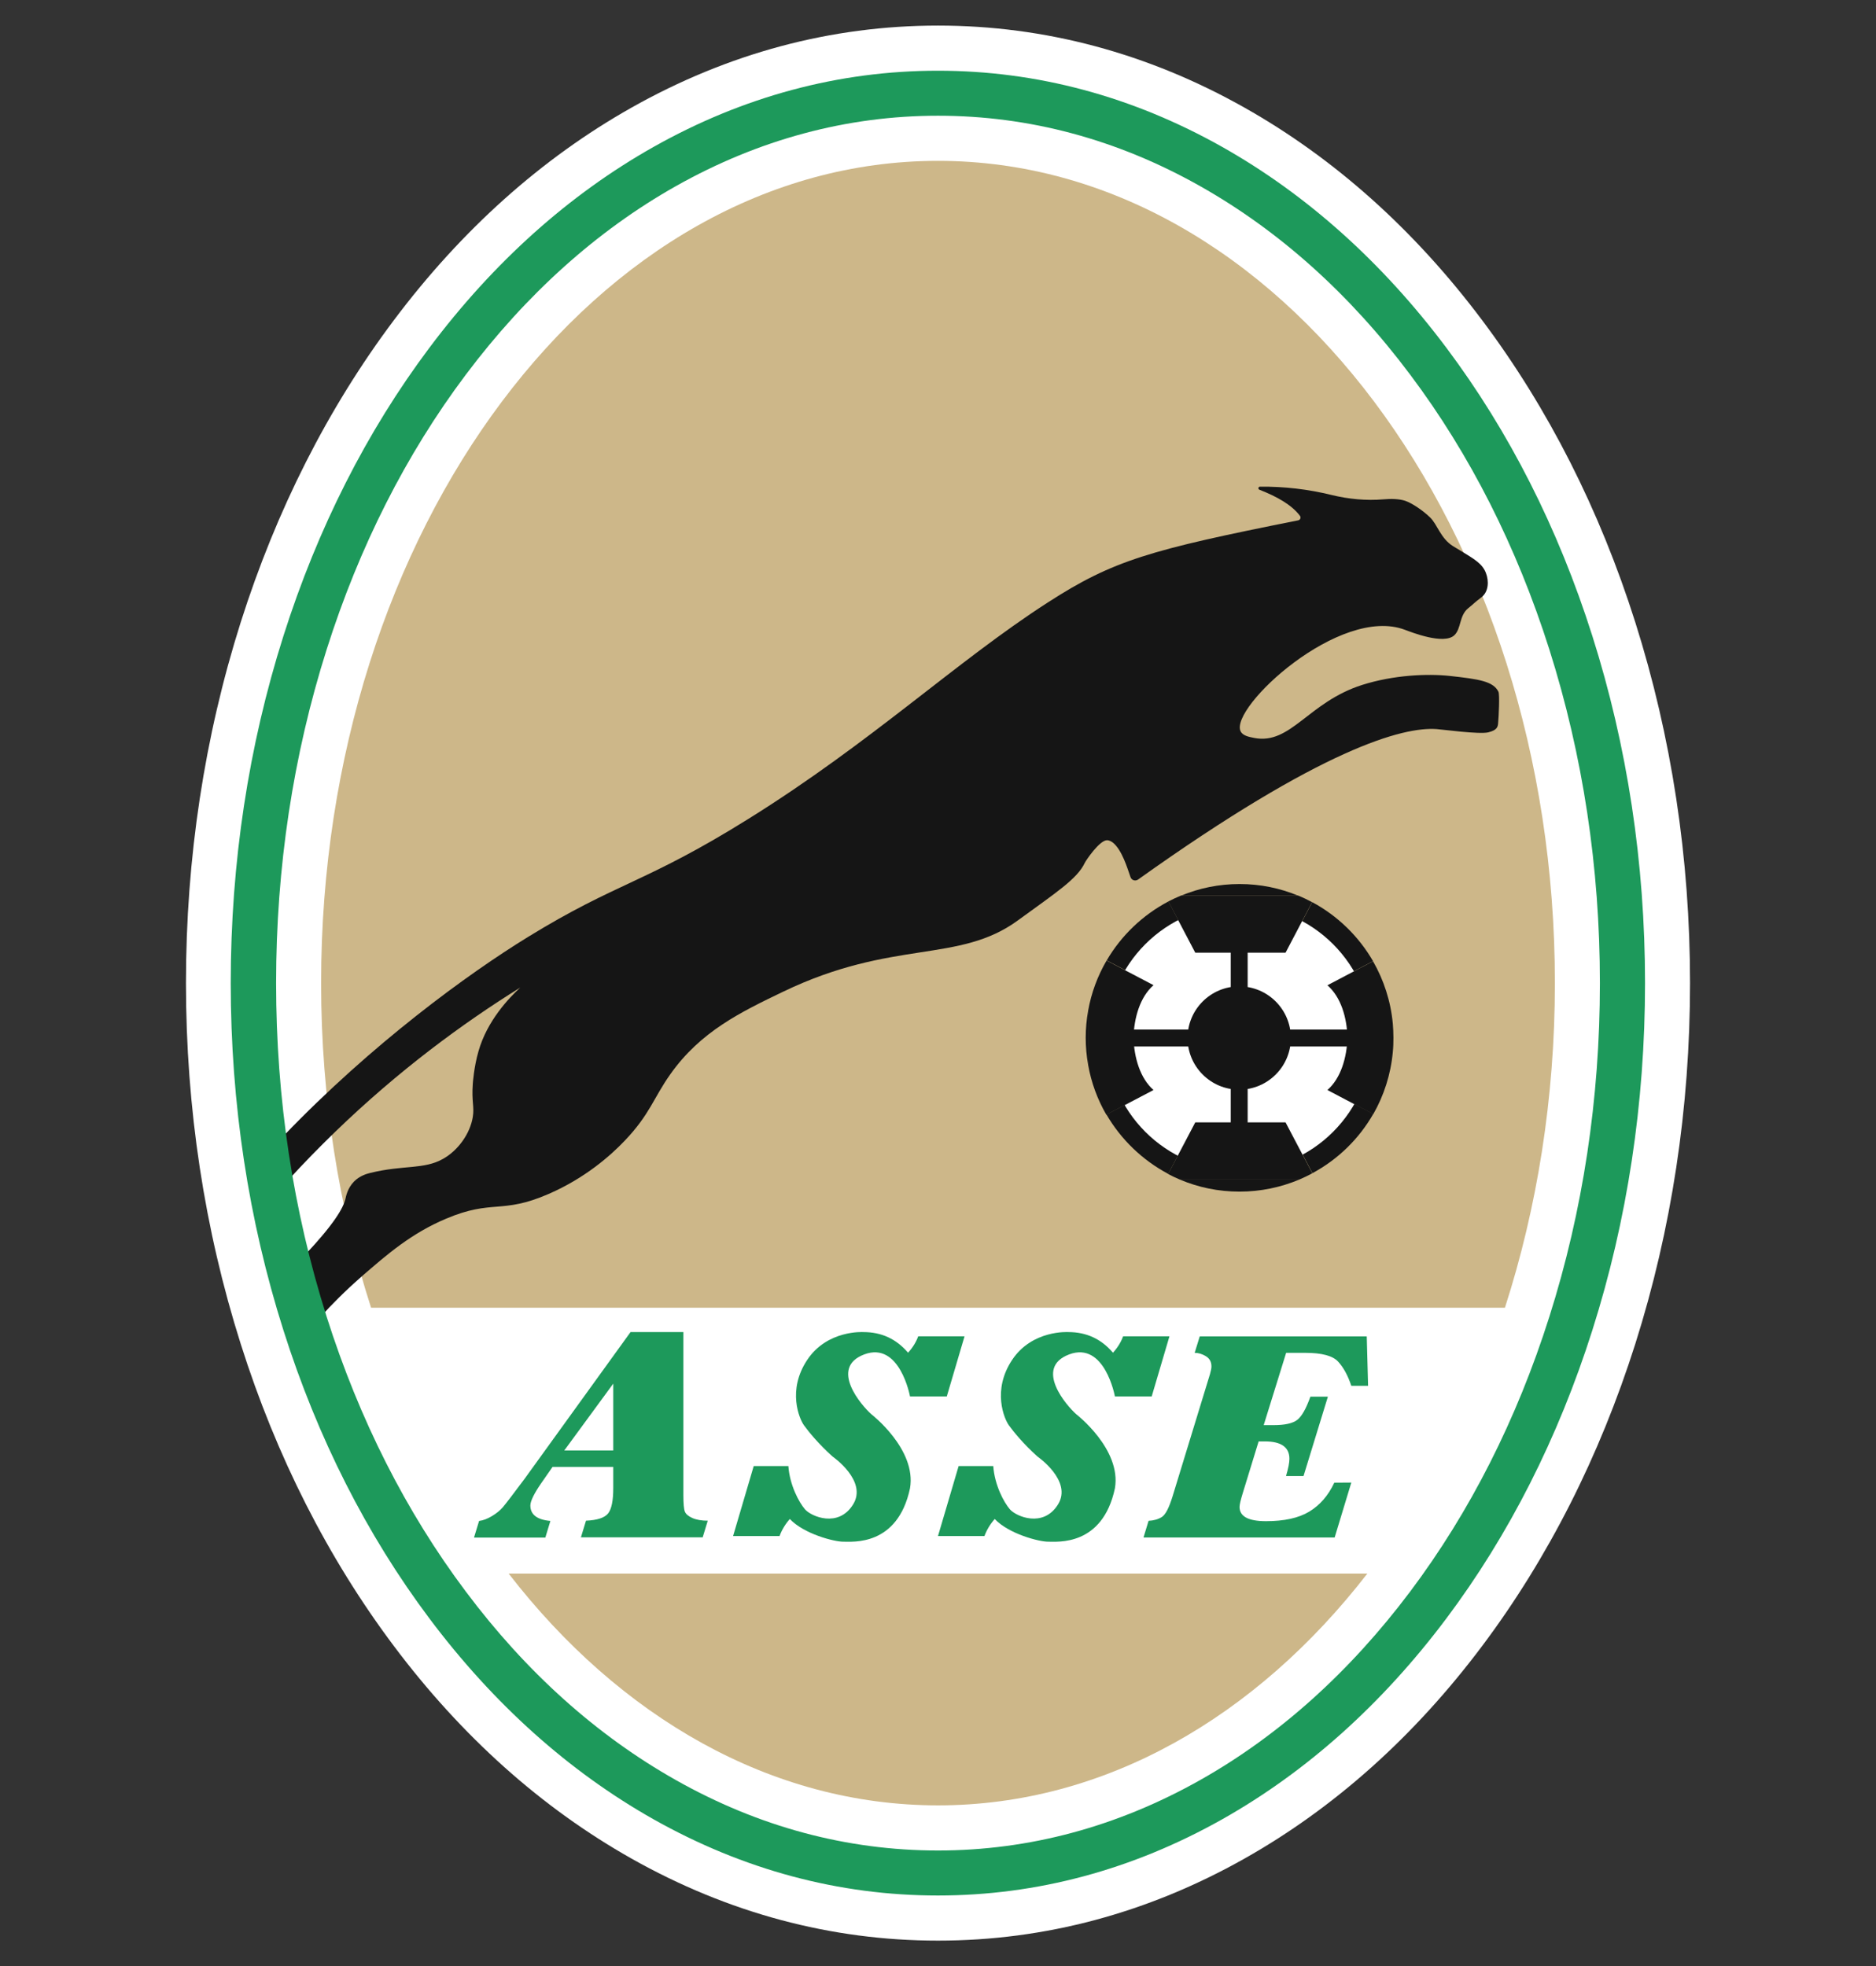 <?xml version="1.0" encoding="utf-8"?>
<!-- Generator: Adobe Illustrator 27.8.0, SVG Export Plug-In . SVG Version: 6.00 Build 0)  -->
<svg version="1.1" id="Calque_1" xmlns="http://www.w3.org/2000/svg" xmlns:xlink="http://www.w3.org/1999/xlink" x="0px" y="0px"
	 viewBox="0 0 1554.6 1629.4" style="enable-background:new 0 0 1554.6 1629.4;" xml:space="preserve">
<rect x="0" y="0" width="1554.6" height="1629.4" fill="#333333" stroke="none"/>
<style type="text/css">
	.st0{display:none;opacity:0.52;fill:#E52232;enable-background:new    ;}
	.st1{fill:#FFFFFF;}
	.st2{fill:#CDB789;}
	.st3{fill:#151515;}
	.st4{fill:#010202;}
	.st5{fill:#1D995B;}
</style>
<g id="Calque_1_00000098908083796843967460000003002458051013670808_">
</g>
<g id="Calque_2_00000168800058250072176460000005725513204966971031_">
	<ellipse class="st0" cx="777.3" cy="784.5" rx="410.5" ry="547.2"/>
	<g>
		<path class="st1" d="M777.3,1608.2c-88.5,0-174-22.9-254-68c-74.5-42-140.8-101.3-197.1-176.4c-54.5-72.7-97.2-156.8-126.7-250
			c-30.1-95-45.4-195.6-45.4-299.1s15.3-204.1,45.4-299.1c29.6-93.2,72.2-177.3,126.7-250c56.3-75.1,122.6-134.4,197.1-176.4
			c80-45.1,165.5-68,254-68s174,22.9,254,68c74.5,42,140.8,101.3,197.1,176.4c54.5,72.7,97.2,156.8,126.7,250
			c30.1,95,45.4,195.6,45.4,299.1s-15.3,204.1-45.4,299.1c-29.6,93.2-72.2,177.3-126.7,250c-56.3,75.1-122.6,134.4-197.1,176.4
			C951.3,1585.3,865.8,1608.2,777.3,1608.2z"/>
		<path class="st1" d="M777.3,1533.5c-75.5,0-148.6-19.6-217.3-58.4c-65.4-36.9-124-89.4-174-156.2
			c-49.5-65.9-88.3-142.6-115.3-227.7c-27.8-87.7-41.9-180.7-41.9-276.5s14.1-188.9,41.9-276.5c27-85.2,65.8-161.8,115.3-227.7
			c50.1-66.7,108.6-119.3,174-156.2c68.7-38.7,141.8-58.4,217.3-58.4s148.6,19.6,217.3,58.4c65.4,36.9,124,89.4,174,156.2
			c49.5,65.9,88.3,142.6,115.3,227.7c27.8,87.7,41.9,180.7,41.9,276.5s-14.1,188.9-41.9,276.5c-27,85.2-65.8,161.8-115.3,227.7
			c-50.1,66.7-108.6,119.3-174,156.2C925.9,1513.8,852.8,1533.5,777.3,1533.5z"/>
		<path class="st2" d="M1247.1,1083.7c26.6-82.5,41.4-173.5,41.4-269c0-376.3-228.9-681.4-511.2-681.4S266.1,438.4,266.1,814.7
			c0,95.5,14.8,186.5,41.4,269H1247.1z"/>
		<path class="st3" d="M1027.2,732.6c-17.1,0-33.5,3.4-48.4,9.6h96.8C1060.7,736,1044.4,732.6,1027.2,732.6z"/>
		<g>
			<path class="st4" d="M1154.2,871.7c0.4-3.8,0.5-7.7,0.5-11.7c0-3.9-0.2-7.8-0.5-11.7v11.4V871.7z"/>
			<path class="st3" d="M1027.2,987.5c17.5,0,34.3-3.6,49.5-10h-99C993,984,1009.7,987.5,1027.2,987.5z"/>
			<path class="st3" d="M901.7,837.7c-1.3,7.3-2,14.7-2,22.3s0.7,15.1,2,22.3v-22.6V837.7z"/>
			<path class="st3" d="M1116.6,859.8c-0.5-16.4-5.4-33.6-16.6-43.4l37.8-19.9c-11.9-20.6-29.4-37.6-50.4-48.9l-22,41.9h-74.8
				L968.3,747c-21.3,11.2-39.1,28.2-51.2,48.9l38.9,20.4c-11.3,9.8-16.2,27-16.6,43.4c0.5,16.4,5.4,33.6,16.6,43.4l-39.1,20.5
				c12.1,20.8,29.9,37.9,51.2,49.2l22.5-42.8h74.8l22.2,42.2c21-11.3,38.6-28.4,50.4-49.1l-38-20
				C1111.2,893.5,1116.1,876.3,1116.6,859.8z"/>
			<circle class="st1" cx="1026.9" cy="860.2" r="110"/>
			<circle class="st3" cx="1026.9" cy="860.2" r="42.8"/>
			<rect x="1019.9" y="780" class="st3" width="14" height="160.4"/>
			<rect x="924.1" y="853.2" class="st3" width="205.6" height="14"/>
			<path class="st3" d="M1065.3,789.5l22-41.9c-3.8-2-7.7-3.9-11.7-5.5h-96.8c-3.6,1.5-7.1,3.1-10.6,4.9l22.3,42.5H1065.3z"/>
			<path class="st3" d="M990.5,930.1L968,972.9c3.2,1.7,6.4,3.2,9.7,4.6h99c3.7-1.6,7.3-3.3,10.8-5.2l-22.2-42.2L990.5,930.1
				L990.5,930.1z"/>
			<path class="st3" d="M939.3,859.8c0.5-16.4,5.4-33.6,16.6-43.4L917,796c-7.4,12.7-12.7,26.8-15.3,41.7v22.1v22.6
				c2.6,14.8,7.8,28.8,15.1,41.4l39.1-20.5C944.7,893.5,939.8,876.3,939.3,859.8z"/>
			<path class="st3" d="M1154.2,859.8v-11.4c-1.7-18.7-7.5-36.3-16.4-51.8l-37.8,19.9c11.3,9.8,16.2,27,16.6,43.4
				c-0.5,16.4-5.4,33.6-16.6,43.4l38,20c8.8-15.4,14.5-32.9,16.2-51.5L1154.2,859.8L1154.2,859.8z"/>
		</g>
		<path class="st2" d="M421.5,1304c92,118.9,217.5,192.1,355.8,192.1s263.7-73.2,355.8-192.1H421.5z"/>
		<g>
			<path class="st5" d="M508.2,1215.6h-50.3l-9.6,13.8c-5.9,8.6-8.8,14.7-8.8,18.2c0,7.5,5.5,11.8,16.6,12.8l-4.2,13.8h-59.1
				l4.2-13.8c3.4-0.4,7-1.8,10.8-4.1c3.8-2.3,6.7-4.7,8.9-7.3c2.2-2.5,8.2-10.4,18-23.5l87.8-121.6h43.8v135.2
				c0,6.9,0.4,11.4,1.2,13.5s2.9,3.9,6.3,5.4c3.4,1.5,7.7,2.2,12.7,2.2l-4.2,13.8H481.4l4.2-13.8c9.3-0.4,15.4-2.4,18.3-6
				c2.9-3.6,4.3-10.7,4.3-21.1L508.2,1215.6L508.2,1215.6z M508.2,1202v-55.4l-40.6,55.4H508.2z"/>
			<path class="st5" d="M1119.8,1228.6l-13.8,45.5H947.6l4.2-13.8c4.2-0.2,7.8-1.2,10.9-3.1s6-7.6,8.9-16.9l31.1-101.6
				c0.8-2.8,1.2-4.9,1.2-6.3c0-3.8-1.5-6.6-4.6-8.5s-6.2-2.8-9.3-2.8l4.2-13.6h138.4l1.1,40.9h-13.9c-2.8-8.4-6.4-15.1-10.9-20
				s-13.6-7.3-27.2-7.3h-15.9l-18.6,59.9h8.2c9.2,0,15.6-1.4,19.4-4.2c3.8-2.8,7.5-9.3,11.1-19.4h14.5l-20.2,65.8h-14.5
				c1.9-6.4,2.8-11.1,2.8-14.3c0-9.6-6.8-14.4-20.3-14.4h-5.2l-13.2,43c-1.7,5.6-2.6,9.3-2.6,11.3c0,7.9,7.3,11.8,21.9,11.8
				c15.1,0,27-2.6,35.8-7.9s15.8-13.3,20.8-24L1119.8,1228.6L1119.8,1228.6z"/>
			<path class="st5" d="M868.7,1277.6c-7.4,0.1-32.5-6.3-44.4-18.8c-3.8,4.3-6.6,9-8.5,14.1h-38.5l17.1-58h28.7
				c1.1,15.7,8.7,30,13.8,35.9s27.6,15.6,39.8-4c12.3-19.6-17-39.8-17-39.8c-11.4-10.2-19.9-20.6-23.7-25.9s-14-29,2.7-54.1
				c16.6-25.1,46.6-23.1,46.6-23.1c15,0,27.3,5.7,37,17.1c3.9-4.3,6.7-8.9,8.4-13.6h38.4l-14.7,49.8h-30.5c0,0-8.4-45.9-37.9-34.8
				s-2,42.7,5.9,49.6c0,0,37.6,29,32,61.4C913.6,1281.6,876.1,1277.5,868.7,1277.6z"/>
			<path class="st5" d="M698.9,1277.6c-7.4,0.1-32.5-6.3-44.4-18.8c-3.8,4.3-6.6,9-8.5,14.1h-38.5l17.1-58h28.7
				c1.1,15.7,8.7,30,13.8,35.9s27.6,15.6,39.8-4c12.3-19.6-17-39.8-17-39.8c-11.4-10.2-19.9-20.6-23.7-25.9s-14-29,2.7-54.1
				c16.6-25.1,46.6-23.1,46.6-23.1c15,0,27.3,5.7,37,17.1c3.9-4.3,6.7-8.9,8.4-13.6h38.4l-14.7,49.8h-30.5c0,0-8.4-45.9-37.9-34.8
				s-2,42.7,5.9,49.6c0,0,37.6,29,32,61.4C743.8,1281.6,706.3,1277.5,698.9,1277.6z"/>
		</g>
		<path class="st3" d="M1241.7,573.2c-4.3-8.6-15.9-10.4-40.7-13.1c-18.1-1.9-46.1-0.8-72.2,7.5c-44.9,14.3-59.1,49.9-89.6,43.9
			c-4.6-0.9-9.5-1.9-11.2-5.6c-8.9-19.7,82.3-104.4,136.2-84c5.4,2,32.3,12.7,41,4.5c5.8-5.5,3.9-16.3,11.5-22.4
			c6.2-5,4.2-3.9,10.4-8.6c0.2-0.1,0.3-0.3,0.5-0.4c6-4.6,6.4-13.4,3.7-20.3c-3-7.7-9.6-11.4-21.4-18.6c-1.8-1.1-3.7-2.3-5.8-3.5
			c-10.3-6.4-13-18-19-23.8s-15-11.9-20.7-13.8c-4.9-1.6-11.6-1.8-18-1.2c-14.4,1.2-28.9-0.2-42.9-3.6c-19.5-4.8-39.3-7.1-59.4-6.9
			c-1.4,0-1.8,2-0.5,2.5c14.8,5.8,26.8,12.6,33.6,21.6c1.1,1.4,0.3,3.5-1.4,3.8c-123,24.5-153.3,33.1-207.4,68
			c-76.1,49-145.4,115.3-248.2,179.4c-85.9,53.6-108.1,52-182.9,98C388,806.9,308.4,864.8,235,941.3c1.4,12,3,23.8,4.9,35.5
			c11.7-12.8,24.3-25.7,37.7-38.7c52.6-50.9,105.6-89.9,153.5-119.7c-9.3,8.6-27.4,27.4-34.6,52.8c-3.8,13.1-4.7,26.8-4.7,26.8
			c-1.1,15.3,1.4,18.8,0,27.6c-2.2,13.8-12.1,27.6-24.4,34.6c-16,9.2-32.8,5-60.6,11.8c-2.7,0.7-8.5,2.2-13.4,7.1
			c-5.5,5.6-6.7,12.5-7.1,14.2c-1.7,7.7-9.7,21.4-34,47.1c4,17.2,8.5,34.2,13.4,50.8c8.9-9.9,20.2-21.3,33.9-33.3
			c21.3-18.5,41.2-35.8,70.1-48c38.6-16.3,45.8-3.4,85-20.5c30.1-13.1,51.1-31.6,63-44.1c20.9-21.9,23.9-35.5,37.8-55.1
			c25.2-35.6,58.4-51.5,93.7-68.5c90.8-43.6,145.2-23.1,194.2-58.9c32.1-23.4,49.3-34.5,55.5-47.7c1-2.1,12.2-18.7,18.4-18.8
			c2.2,0,4,1.3,5.1,2.1c7.3,6.1,11.6,20.3,14.4,28.4c0.9,2.7,4.1,3.7,6.4,2c152.5-108.8,219.4-126.6,247.3-124.6
			c4.8,0.3,35.2,4.5,42.8,2.7c7.6-1.9,8-4.7,8.2-8.3C1241.9,594.8,1242.9,575.5,1241.7,573.2z"/>
		<path class="st5" d="M1319.5,526.9c-28.3-89.2-69-169.5-121-238.8c-53.2-70.9-115.6-126.8-185.6-166.3
			c-74.4-41.9-153.6-63.2-235.7-63.2c-82,0-161.3,21.3-235.7,63.2c-69.9,39.4-132.4,95.4-185.6,166.3c-52,69.3-92.7,149.7-121,238.8
			c-29,91.3-43.7,188.2-43.7,287.8c0,99.7,14.7,196.5,43.7,287.8c28.3,89.2,69,169.5,121,238.8c53.2,70.9,115.6,126.8,185.6,166.3
			c74.4,41.9,153.6,63.2,235.7,63.2c82,0,161.3-21.3,235.7-63.2c69.9-39.4,132.4-95.4,185.6-166.3c52-69.3,92.7-149.7,121-238.8
			c29-91.3,43.7-188.2,43.7-287.8S1348.5,618.2,1319.5,526.9z M1283.9,1091.2c-27,85.2-65.8,161.8-115.3,227.7
			c-50.1,66.7-108.6,119.3-174,156.2c-68.7,38.7-141.8,58.4-217.3,58.4s-148.6-19.6-217.3-58.4c-65.4-36.9-124-89.4-174-156.2
			c-49.5-65.9-88.3-142.6-115.3-227.7c-27.8-87.7-41.9-180.7-41.9-276.5s14.1-188.9,41.9-276.5c27-85.2,65.8-161.8,115.3-227.7
			c50.1-66.7,108.6-119.3,174-156.2c68.7-38.7,141.8-58.4,217.3-58.4s148.6,19.6,217.3,58.4c65.4,36.9,124,89.4,174,156.2
			c49.5,65.9,88.3,142.6,115.3,227.7c27.8,87.7,41.9,180.7,41.9,276.5S1311.7,1003.6,1283.9,1091.2z"/>
	</g>
</g>
</svg>
